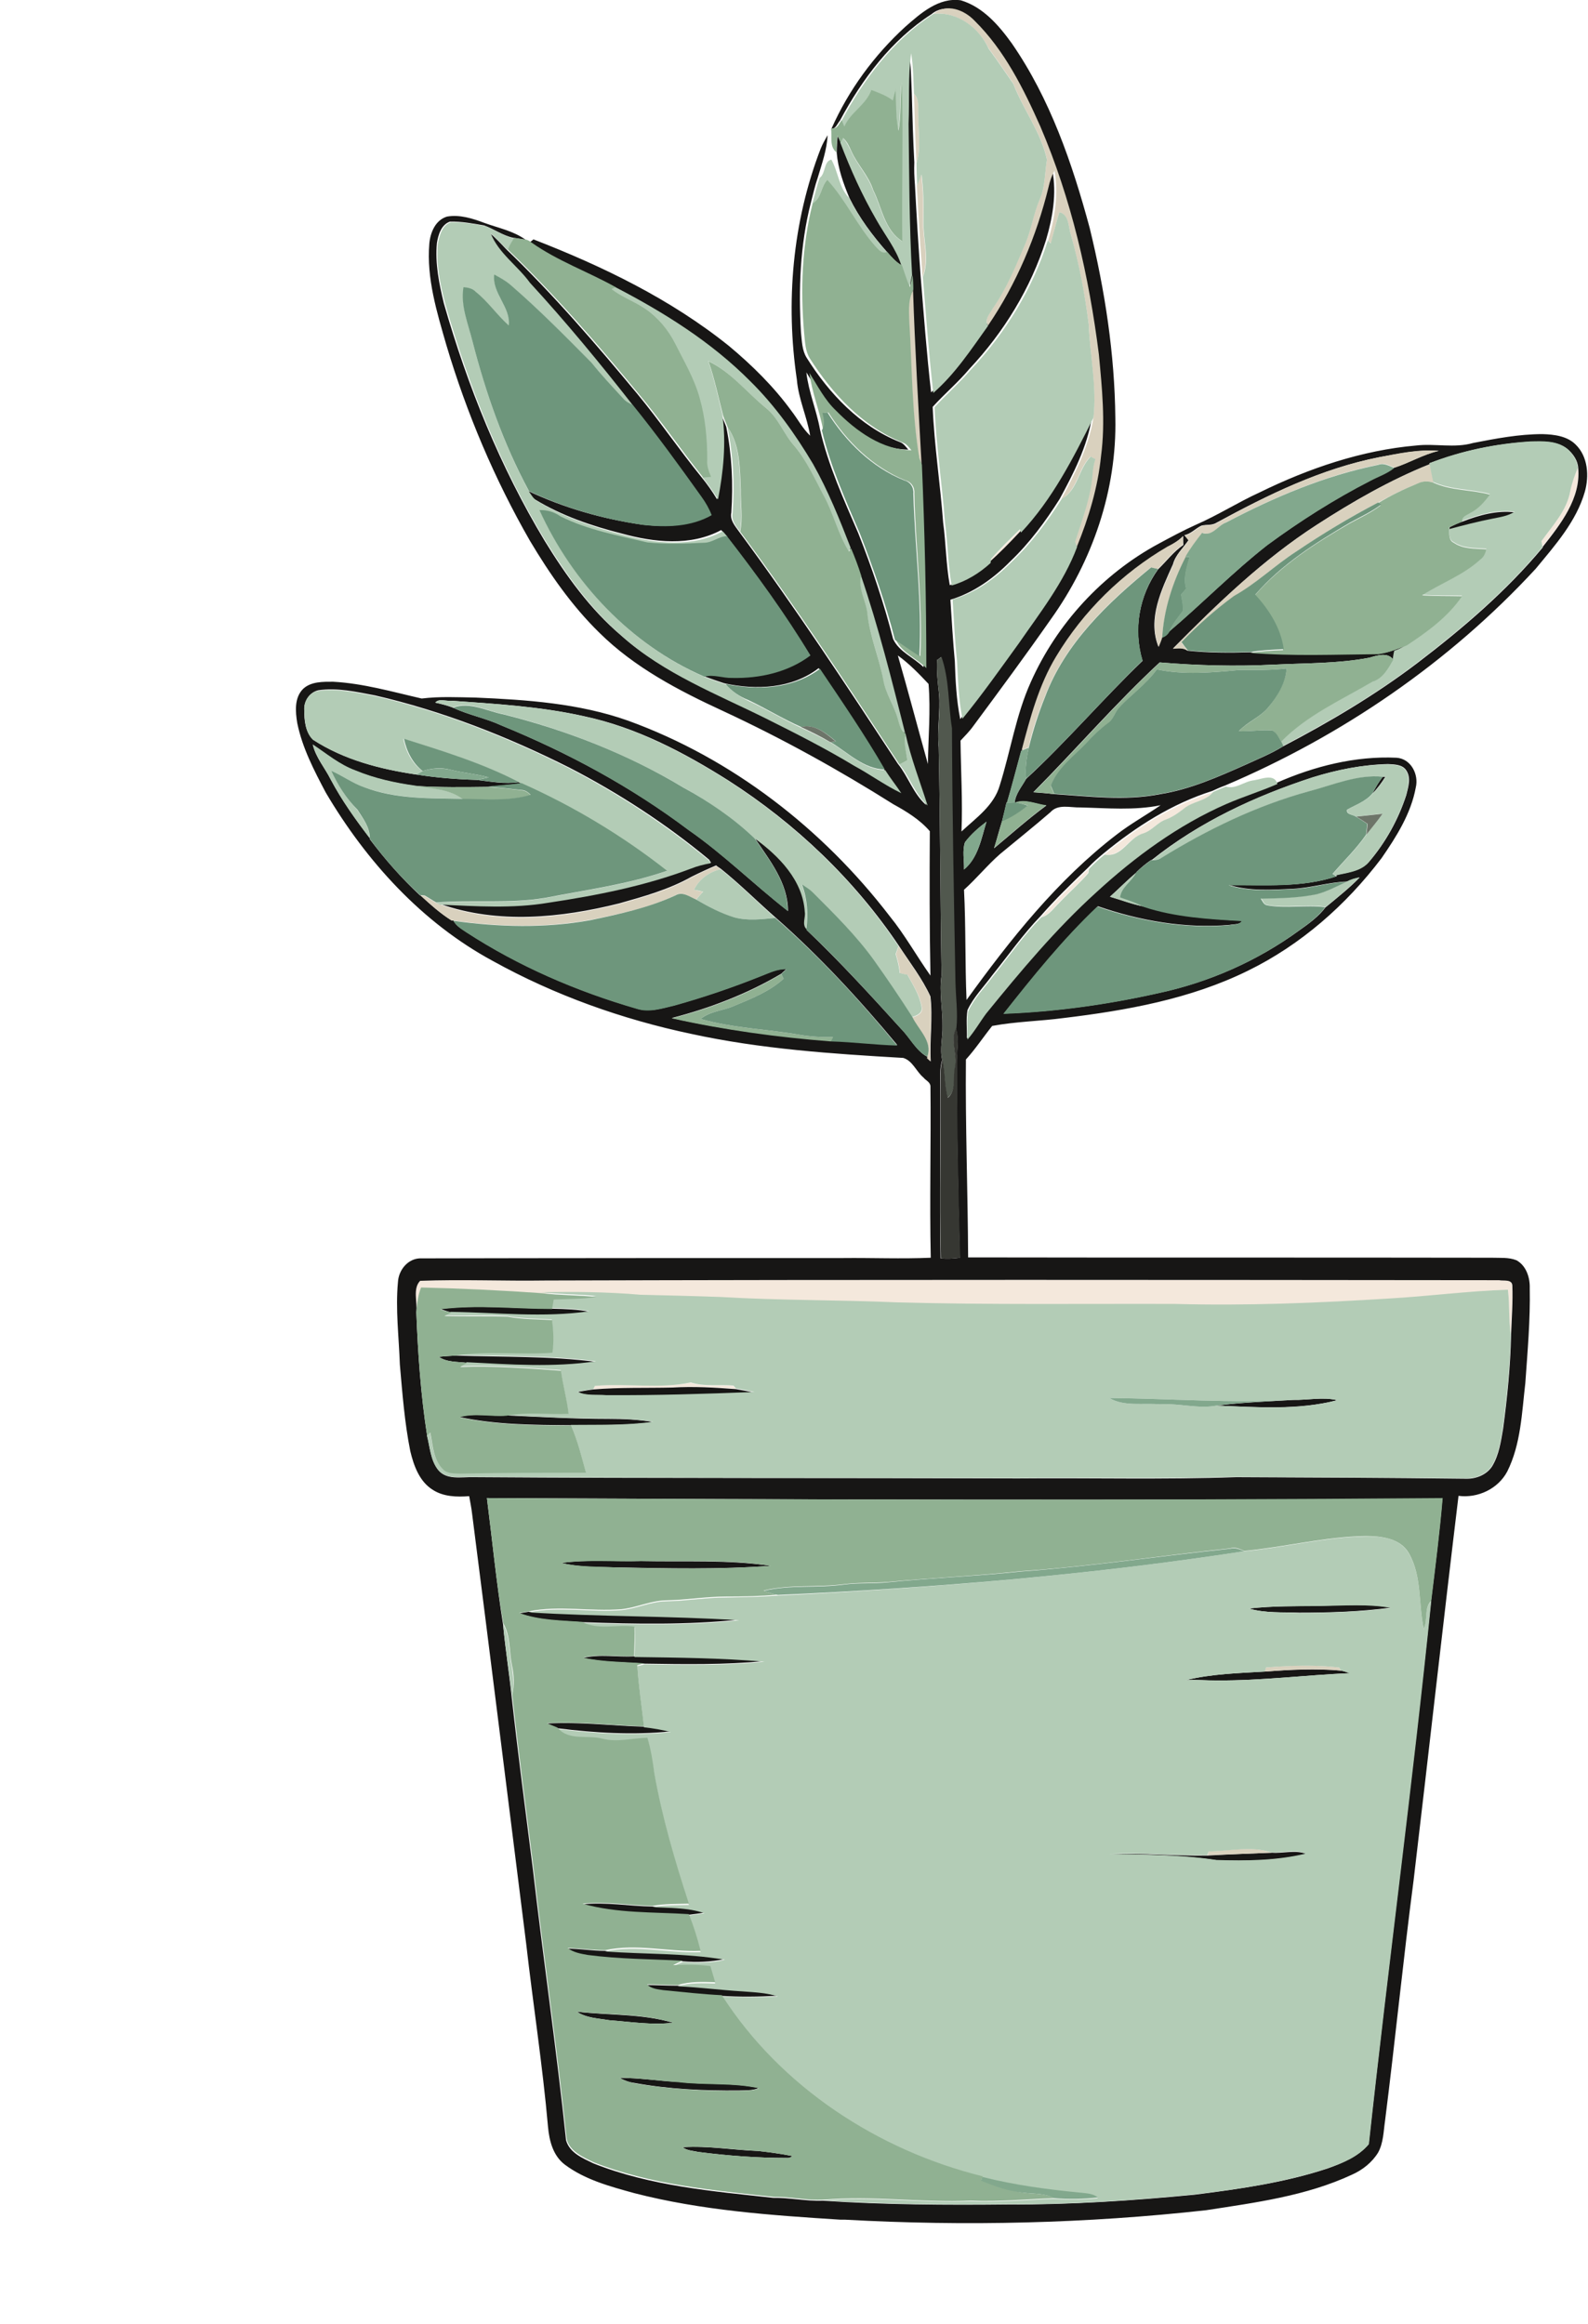 <?xml version="1.0" encoding="utf-8"?>
<!-- Generator: Adobe Illustrator 19.2.0, SVG Export Plug-In . SVG Version: 6.00 Build 0)  -->
<svg version="1.1" id="Layer_1" xmlns="http://www.w3.org/2000/svg" xmlns:xlink="http://www.w3.org/1999/xlink" x="0px" y="0px"
	 viewBox="0 0 501.6 733.9" style="enable-background:new 0 0 501.6 733.9;" xml:space="preserve">
<style type="text/css">
	.st0{fill:#F4E8DC;}
	.st1{fill:#171615;}
	.st2{fill:#D9D1BE;}
	.st3{fill:#B3CCB6;}
	.st4{fill:#90B192;}
	.st5{fill:#6E967C;}
	.st6{fill:#82A88D;}
	.st7{fill:#51584E;}
	.st8{fill:#6D7569;}
	.st9{fill:#363732;}
</style>
<path class="st0" d="M496,155.1c0.5-2.6,1.4-5,2.4-7.4c1,9.7-5.5,17.8-11.2,24.9c-0.1-0.4-0.2-1.3-0.3-1.7
	C490.4,166,494.9,161.3,496,155.1z"/>
<path class="st0" d="M313.2,176.5c2.8-3.3,6.1-6.3,9.1-9.4l0.3,1.1c-3.1,3.3-6.3,6.6-9.7,9.6C313,177.4,313.1,176.8,313.2,176.5z"/>
<path class="st0" d="M348.8,269.9c10.2-8.5,21.6-15.7,34.3-19.7c-2.3,3-6.5,2.9-9.3,5.3c-1.7,1.3-3.5,2.6-5.6,3.4
	c-2.8,0.9-4.5,3.5-7.2,4.4C356.3,264.5,354.3,270.8,348.8,269.9z"/>
<path class="st0" d="M328.8,289.7c4.7-5.4,9.9-10.4,15-15.3c0,0.3-0.1,1-0.2,1.3c-2.8,3.4-6.2,6.2-9.2,9.4
	C332.7,286.8,331.3,289,328.8,289.7z"/>
<path class="st0" d="M132.7,404.5c13.2-0.5,26.4,0.1,39.6-0.1c100.4-0.3,200.8-0.2,301.1-0.1c1.3,0.3,4.1-0.5,4.2,1.7
	c0.3,5.1-0.2,10.3-0.4,15.5c-0.8-4.7-0.3-9.4-0.9-14.1c-12.7,0.5-25.3,2.1-37.9,2.8c-22.3,1.4-44.6,2.2-67,2
	c-29.4-0.1-58.7,0.4-88-0.5c-18.6-0.8-37.1-0.6-55.7-1.7c-8.4-0.3-16.9-0.5-25.3-0.7c-10.4-0.9-20.9-1-31.3-0.8
	c-12.7-0.9-25.4-1.5-38.1-1.8c-1,2.5-1.3,5.1-1.5,7.8C132,411.2,130.3,407,132.7,404.5z"/>
<path class="st0" d="M187.9,437.7c10.1-0.9,20.3,0.9,30.3-1c4.4,1.4,9,0.6,13.5,1l0.8,0.9c-6.7-0.5-13.4-0.9-20.1-0.5
	c-8.3,0.3-16.7,0-25,0.6L187.9,437.7z"/>
<g>
	<g>
		<path class="st1" d="M285.9,8.5c4.9-4.3,10.6-9.4,17.6-8.4c7,2.1,12,7.9,16.1,13.6c12.1,17.5,19.1,37.9,24.6,58.3
			c4.8,19.7,7.9,39.8,8.1,60c0.5,22.7-7.2,45.2-20.4,63.6c-7.9,11.3-16.1,22.4-24.4,33.6c-1.2,1.7-2.7,3.2-4.1,4.7
			c0.1,9.6,0.7,19.2,0.3,28.7c4.6-4.3,10.3-8.2,12.1-14.6c3.4-10.8,5.1-22.2,9.8-32.6c8.2-18.4,22.6-34.1,40.4-43.7
			c3.9-2.1,7.8-4.2,11.8-6c6.9-3,13.3-7.1,20.1-10.2c15.5-7.6,32.2-13.3,49.4-14.8c6-0.7,12.1,0.9,18-0.8c7.2-1.4,14.5-2.8,21.9-2.8
			c3.7,0.1,7.8,0.6,10.5,3.3c3.9,3.8,4.3,9.9,2.9,14.9c-2.7,9.4-9.4,16.9-15.5,24.3c-27.3,29.6-61.2,52.8-98.2,68.5
			c-1.4,0.5-2.7,1.1-4,1.7c-12.7,4-24.1,11.3-34.3,19.7c-1.7,1.4-3.4,2.9-4.9,4.5c-5.2,5-10.3,9.9-15,15.3
			c-5.6,5.8-10.2,12.4-15.2,18.6c-2.7,3.7-6,7-7.9,11.1c-0.5,3-0.1,6-0.2,8.9c2.3-2.5,3.9-5.5,5.9-8.2c10.9-13.3,22-26.6,34.8-38.3
			c12.2-11.3,25.8-21.3,41.1-27.9c5.3-2.3,10.8-4,16.1-6.3c11.8-5.2,24.8-8.5,37.8-7.9c4.6,0.3,7.1,5.3,6.1,9.4
			c-1.5,8.2-6.1,15.5-10.8,22.3c-11.2,14.8-25.5,27.4-42.3,35.6c-18.1,8.9-38.2,12.5-58.1,14.9c-7.5,1-15.1,1.1-22.6,2.5
			c-2.8,3.5-5.3,7.3-8.3,10.6c-0.2,20.8,0.6,41.6,0.7,62.5c55.1,0.1,110.3,0,165.4,0.1c2.6,0.1,5.3-0.2,7.8,0.8
			c3.1,1.7,4.3,5.5,4.2,8.8c0.2,10-0.7,20-1.4,30c-1.1,9.4-1.4,19.3-5.7,27.9c-2.9,5.5-9.3,8.5-15.4,7.7
			c-4.9,40.5-9.4,81-14.2,121.5c-3.3,25.2-5.8,50.5-9,75.8c-0.5,3.4-0.5,7-2.2,10.1c-1.9,3.1-4.9,5.5-8.3,7
			c-14.4,6.7-30.4,8.8-46,11.2c-37.8,4.2-76,5.1-114,3c-0.4,0-1.1,0-1.5,0c-21.9-1.4-43.9-2.9-65.2-8.4c-7.6-2.1-15.5-4.2-21.9-9
			c-3.7-2.8-4.9-7.5-5.3-11.9c-1.7-19.4-4.7-38.6-6.9-57.9c-5.7-45.3-11.3-90.6-17.1-135.9c-0.2-1.8-0.6-3.6-0.9-5.4
			c-3.9,0.3-8.1,0.2-11.5-2c-4.2-2.6-6-7.6-7.1-12.2c-1.8-9-2.5-18.2-3.3-27.4c-0.3-8.7-1.4-17.4-0.6-26c0.2-3.9,3.3-7.7,7.5-7.5
			c44.3-0.1,88.7-0.1,133.1-0.1c9.2-0.1,18.5,0.3,27.7-0.1c-0.4-18.1,0.1-36.1-0.1-54.2c-0.1-1.3-1.5-1.8-2.2-2.7
			c-2.3-1.9-3.4-5.3-6.4-6.2c-22.5-1.3-45-2.8-67-7.6c-21.8-4.6-43.1-12.2-62.6-23c-22.4-12.1-40-31.5-52.8-53.2
			c-3.7-7-7.4-14.1-9-21.9c-0.6-3.6-1-8.1,1.9-10.9c2.5-2.3,6.3-2.2,9.4-2.2c9.5,0.5,18.8,3.2,28,5.3c5.7-0.7,11.3-0.4,17-0.3
			c16.2,0.7,32.7,1.8,48.2,7.3c32.8,11.9,61.4,34.1,82.6,61.7c4.8,5.9,8.5,12.6,12.9,18.8c-0.3-15.2-0.3-30.4-0.2-45.6
			c-3.1-3.6-7.3-6.2-11.5-8.5c-17.3-10.9-35.2-20.8-53.7-29.4c-14.1-6.5-28.1-13.8-39.2-24.8c-8.7-8.5-15.7-18.6-21.9-29
			c-11.2-19.5-20-40.3-26.4-61.8c-3-10.4-6.3-21.1-5.4-32c0.3-3.5,1.9-7.5,5.6-8.6c4-0.7,8.1,0.6,11.8,2c4.4,1.6,9.1,2.5,13,5.3
			c-1.3-0.2-2.6-0.4-3.9-0.6c-3.3-0.7-6.1-2.8-9.2-3.9c-3.5-0.6-7.1-1.3-10.8-1.2c-2.8,1-3.7,4.3-4.1,6.8c-0.6,6.4,0.7,12.8,2.2,19
			c7.5,26.2,17.8,51.7,31.9,75.1c6.7,10.9,14.3,21.5,24.1,29.8c13.1,11.7,29.7,18.1,45.2,25.8c9.5,4.8,19,9.5,28,15
			c5,2.7,9.7,6.1,14.8,8.6c-1.7-2.5-3.6-4.8-5.1-7.3c-6.3-10.9-13.5-21.3-20.5-31.8c-8.4,6.5-19.7,7-29.8,4.8
			c-2.2-0.7-4.4-1.5-6.6-2.3c2.9-0.8,5.9,0.4,8.8,0.4c8.6,0.2,17.7-1.8,24.7-7.1c-8-13.1-17-25.6-26.4-37.7c-0.5-0.6-1-1.1-1.5-1.7
			c-9.7,5.2-21.2,3.9-31.4,1.1c-9.5-2.4-18.9-5.6-27.3-10.7c-1.1-0.6-1.7-1.8-2.4-2.8c11.4,5.4,23.7,8.9,36.2,10.7
			c7.3,0.8,14.9,0.6,21.5-3.1c-0.7-2.1-1.8-4-3.2-5.8c-7-9.8-14.1-19.6-21.7-29c-10.4-13.3-21.2-26.4-32.6-38.8
			c-3.9-5.4-9.9-9.2-12.4-15.6c1.9,1.6,3.6,3.4,5.3,5.2c14.9,14.3,28.4,30,41.6,45.9c7,8.5,13.2,17.6,20.1,26.1
			c1.8,2.2,3.5,4.6,5,7.1c1.7-8.8,2.6-17.8,1.4-26.7c0.5,1.3,1,2.6,1.5,3.8c1.8,8.9,2.2,18.1,1.6,27.1c-0.5,2.3,1.1,4.1,2.3,5.8
			c17.7,23.9,34,48.7,50.3,73.5c3.3,4.1,4.9,9.5,8.9,13c-2.4-7.6-5.3-15-7-22.8l0,0c-4.1-16.8-8.3-33.6-14-49.9
			c-0.9-2.9-2-5.8-3.2-8.6c-3.5-9-7.2-18-11.9-26.5c-5.6-9.4-12-18.4-19.8-26.1c-12.3-12.4-27.2-21.7-42.6-29.7
			c-8.7-4.9-18.4-8.2-26.6-14.1l1.1-0.9c21.9,8.5,43.4,18.9,61.8,33.7c7.3,6.1,14.1,12.8,19.7,20.5c2,2.6,3.5,5.5,5.9,7.8
			c-1-6-3.7-11.6-4.2-17.7c-3.6-24.4-1.4-49.8,7.5-72.9c0.6-1.5,1.4-2.9,2.2-4.3c-0.2,4.6-1.8,9-3.1,13.4c-0.9,2.6-1.5,5.3-2.2,8
			c-3.4,13.3-3.9,27.2-3.1,40.9c0.3,2.7,0.3,5.6,1.8,8c7.1,11.3,16.8,21.6,29.4,26.6c1.2,0.4,1.9,1.5,2.7,2.4
			c-9.4-0.1-17.5-6-23.8-12.5c-3.6-3.4-5.8-7.8-8.4-11.9c0.7,6.2,3.2,11.9,4.3,18c2.6,11.4,7.5,22.1,12.1,32.8
			c4.3,10.9,8.1,22.1,11,33.4c1.9,4.1,6.5,5.8,9.6,8.9c0.1-21.4-0.5-42.9-1.4-64.3c-1-18.4-2-36.8-2.7-55.1c0-1.6-0.1-3.1-0.2-4.6
			c-0.9-15.9-0.9-31.9-1.1-47.8c0.3-7.4-0.3-14.9,0.8-22.3c0.7,4.2,0.7,8.5,0.9,12.8c0.2,7.3,0.4,14.6,0.8,21.9
			c-0.1,2.4,0,4.7,0.2,7.1c0.5,9.6,1.1,19.3,1.8,28.9c1,12.2,1.9,24.4,3.3,36.6c6.9-6,12-13.8,17.3-21.2c9-13.2,15.3-28.2,19.1-43.7
			c0.4-1.8,1-3.6,1.9-5.2c1.4,7.4,0.1,14.9-2,22c-4.8,15.2-13.3,29.1-24.2,40.7c-3.6,4.3-7.9,7.9-11.6,12
			c0.5,12.2,2.4,24.3,3.3,36.5c0.9,6.6,0.9,13.2,2.1,19.8c4.6-1.3,8.8-3.9,12.3-7.1c3.4-3,6.6-6.3,9.7-9.6
			c9.9-10.5,16.5-23.5,22.9-36.3c-1.5,9.3-5.8,17.7-10.2,25.8c-4.5,7.1-9.5,13.9-15.6,19.7c-5.3,5.4-11.6,9.9-18.9,12.1
			c0.4,6.5,0.8,13,1.4,19.5c0.2,6.1,0.5,12.2,1.7,18.2c6.3-7.7,12-15.8,17.8-23.8c6.7-9.8,14.2-19.2,18.4-30.4
			c3.8-9.2,6.7-18.9,7.7-28.9c1.4-10.6,0.3-21.4-0.7-32c-3.1-24.7-8.6-49.2-18.5-72c-5.3-11.9-11.3-24-20.7-33.3
			c-3.4-3.5-8.9-5.7-13.1-2.2c-12.6,8.1-21.9,20.5-28.9,33.6c-0.8,0.9-1.3,2.6-2.7,2.6C268.1,28.3,276.2,17.4,285.9,8.5z
			 M451.5,146.3l0.1,0.3c-12.5,5-24.3,11.8-35.6,19.1c-16.9,10.9-31.4,24.9-45.5,39.1c1.6-0.1,3.3-0.4,4.7,0.7
			c6.6,0.7,13.3,0.7,19.9,0.5c13.5,1.1,27,0.4,40.5,0.4c3.2-0.3,6.1-1.6,9-2.8c-1.3,0.7-2.6,1.5-4,1.9c-0.1,0.7-0.4,2.1-0.5,2.8
			c-1.8-2.4-5.1-1.3-7.5-0.6c-9.9,1.9-20.1,1.7-30.2,2.2c-12,0.6-24.1,0.3-36.1-0.7c-14,13-26.5,27.5-39.9,41
			c2.2,0.2,4.4,0.3,6.5,0.6c11.2,0.7,22.5,2.2,33.6,0c9.5-1.5,18.4-5.5,27.2-9.4c3.9-1.8,7.9-3.4,11.6-5.7
			c14.7-7.7,29.1-16.2,42.4-26.3c14.3-10.9,28.1-22.7,39.6-36.5v-0.2c5.6-7.1,12.1-15.3,11.2-24.9c-0.1-2.3-1.6-4.5-3.4-6
			c-3.3-2.6-7.7-2.4-11.6-2.3C472.5,140.1,461.7,142.4,451.5,146.3z M435.6,144.4c-18.2,3.6-35,11.8-51.2,20.6c-1.5,1-3.3,0.6-4.9,1
			c-1.9,0.9-3.3,2.6-5.4,3c0.4,0.5,0.9,1,1.3,1.6c-1.7,2.5-4.1,4.6-4.9,7.6c-3.6,8-8.1,17.2-4.6,26c0.4-0.9,0.8-1.9,1.1-2.9
			c1-0.4,1.8-1,2.3-1.9c10.5-8.9,20.2-18.8,31-27.3c10.4-7.6,21.3-14.6,32.7-20.4c2.4-1.4,5.1-2.3,7.4-4c4.7-1.5,9.1-4.2,14-5.3
			C448.1,141.9,441.8,143.3,435.6,144.4z M373.7,169.3c-1.3,1.4-3.1,2.4-4.7,3.4c-14.4,8.3-26.6,20.4-35.2,34.7
			c-5.5,9.1-8.2,19.4-10.9,29.6l-0.3,0.1c-1.5,5.5-2.9,10.9-4.5,16.4h-0.2c-0.4,2-0.9,3.9-1.4,5.9c-0.9,2.8-1.6,5.6-2.5,8.5
			c5.5-4.6,10.8-9.3,16.5-13.5c-3.2-0.4-6.6-2.1-9.8-0.9h-0.2c0.3-2.9,2.3-5.1,3.6-7.5c12.8-11.8,24.2-25.2,36.8-37.3
			c-3-9.8-1.1-20.6,4.9-28.9c2.7-2.6,4.9-5.6,8-7.7C373.7,171.3,373.7,170,373.7,169.3z M283.6,207c3.3,11.4,6.3,22.9,9.5,34.3
			c0.1-8.4,0.9-16.9,0.2-25.3C290.3,212.8,287.2,209.6,283.6,207z M296,208.4c-0.2,3.6,0.2,7.1,0.6,10.7c0.5,5.6-0.7,11.3-0.1,16.9
			c0.5,24,0.5,48.1,0.9,72.1c-0.8,5.3,0.4,10.6,0.3,16c0.1,3.5-0.9,7.1-0.1,10.6c-0.4,1.4-0.6,2.9-0.6,4.4
			c0.2,19.4-0.3,38.9,0.1,58.3c2,0.2,4.1,0.1,6.1-0.2c-0.6-20.4-1-40.8-1-61.1c-0.1-3.8,0.9-7.7-0.3-11.4c0.6-4.8-0.2-9.7-0.3-14.6
			c-0.5-26.7-1-53.4-1.1-80.1c-1.2-7.5-0.7-15.3-3.3-22.5C297.1,207.7,296.4,208.2,296,208.4z M96.1,224.2c0,3.2,0.3,7,2.8,9.4
			c9.8,6.4,21.2,9.3,32.6,11c6.3,1,12.6,1.5,19,1.7c4.4,0.5,8.9,1.4,13.4,0.7l0.8,0.4c-3.5,0.5-7.1,0.7-10.6,1.1
			c-7.7,0.1-15.3,0.2-23-0.3c-6.4-0.9-12.8-2.3-18.8-4.8c-5-1.8-9.2-5.3-13.5-8.2c1,4.1,3.8,7.3,5.7,11c3.5,6.6,7.8,12.6,12.3,18.5
			v0.3c4.8,6.4,10.1,12.4,15.9,17.8h0.2c3.1,2.9,6.2,5.7,9.8,7.9h0.5c0.9,1.7,2.5,2.6,4,3.6c16.6,10.8,34.9,18.7,53.9,24.2
			c4,1.3,8.1-0.1,11.9-1c9.3-2.6,18.5-5.7,27.4-9.3c2.6-1,5.1-2.3,8-2.2c-0.5,0.5-1.1,1-1.6,1.5c-10.8,6.4-22.6,10.9-34.6,14
			c16.6,3.7,33.4,5.9,50.3,7.2c7,0.2,13.9,1.1,20.9,1.3c-11.9-14.3-24.5-28-38.5-40.3c-5.8-5.1-11.3-10.6-17.3-15.4
			c-0.3-0.2-1.1-0.7-1.4-1c-2.6,1.1-5.2,2.3-7.8,3.6c-7.1,4-15,6.2-22.8,8.4c-18.4,4.6-38.3,6.6-56.5,0.2
			c11.4,0.5,22.9,1.3,34.2-0.6c15.3-2.3,30.6-5.4,45.1-10.8c2-0.8,4.1-1.3,6.2-1.7c-0.2-0.2-0.5-0.7-0.6-0.9
			c-13.6-11.3-28.5-21-44.2-29.1c-19.5-9.8-40.1-17.9-61.4-22.8c-5.9-1.1-11.9-2.5-17.9-1.6C97.7,218.7,96,221.4,96.1,224.2z
			 M137.5,221.9c1.9,0.4,3.8,0.9,5.6,1.6c4.9,2.3,10.3,3.3,15.3,5.6c21,8.6,41.1,19.4,59.1,33c11.1,7.7,20.7,17.3,31.4,25.6
			c0-8.9-5.8-16-10.4-22.9c7.7,5.5,15.3,13.3,15.9,23.3c0.3,1.7-0.9,3.8,0.4,5.3v0.3c10.5,10,20.2,20.6,29.9,31.3
			c2.8,2.8,4.7,6.9,8.3,8.8l-0.1,0.4c0.3,0.3,0.8,0.7,1.1,1c-0.4-6.8,0.7-13.7-0.1-20.5c-2.6-5.7-6.5-10.7-9.9-15.9
			c-14.1-21-32.7-38.7-53.9-52.3c-14.1-8.9-29.1-16.8-45.6-20.3c-13.8-3.1-27.9-3.9-41.9-4.9C140.8,221.5,138.6,220.5,137.5,221.9z
			 M414.6,245.5c-18.1,5.9-35.8,14.1-50.8,26.1h-0.2c-1.6,1.1-3.2,2.4-4.6,3.8l-0.1,0.2c-2.9,2.4-5.5,5.1-8.3,7.6
			c3.6,1,7.1,2.4,10.8,3.1c9.9,3.2,20.6,3.9,31,4.5c-0.8,1.3-2.6,1-4,1.3c-14.1,1.2-28.3-1.3-41.6-5.9
			c-10.9,10.4-20.4,22.2-29.7,33.9c16.4-0.6,32.8-2.9,48.9-6.5c15.9-3.4,31.1-10.1,44.3-19.7c3.1-2.2,6.2-4.4,8.5-7.5h0.1
			c3.6-3,7.3-5.9,10.6-9.3c-1.4,0.3-2.8,0.7-4,1.3c-5.8,0.2-11.3,2-17.1,2.3c-6.7,0.3-13.6,0.8-20.1-1.2c11.3-0.1,23.1,0.9,34-2.8
			l-0.4-0.3c3.6-0.9,8-1.2,10.6-4.3c5.2-6.1,9.2-13.3,11.7-21c0.6-2.5,1.6-5.4,0-7.8c-1.2-1.9-3.8-1.9-5.8-2
			C430.3,241.5,422.3,243.1,414.6,245.5z M341.3,255c-3.2,0.1-7.1-1.2-9.5,1.5c-5.2,4.5-10.6,8.8-15.9,13.2
			c-4,3.5-7.4,7.7-11.4,11.3c0.6,11.6,0.3,23.2,0.8,34.8c13.8-19.1,28.7-37.9,47.5-52.3c4.4-3.4,9.3-6.1,13.8-9.2
			C358.3,256,349.7,255.2,341.3,255z M304.8,266c-0.9,2.7-0.2,5.7-0.3,8.6c4.5-3.7,5.5-9.9,7.1-15.1
			C309.1,261.4,306.7,263.5,304.8,266z M132.7,404.5c-2.4,2.5-0.8,6.7-1.2,9.9c0.5,13,1.4,26,3.4,38.9c0.9,3.7,1.1,7.8,3.5,10.9
			c2.6,3.3,7.4,2.2,11.1,2.3c57.3,0.4,114.7,0.2,172,0.4c23-0.2,46,0.4,69-0.4c24.3,0.1,48.6,0.2,72.9,0.5c3,0,6.2-1.3,7.9-3.9
			c2.2-3.6,2.8-7.9,3.5-12c1.3-9.8,2.3-19.7,2.5-29.6c0.2-5.2,0.6-10.3,0.4-15.5c-0.1-2.1-2.8-1.4-4.2-1.7
			c-100.4-0.1-200.8-0.2-301.1,0.1C159.1,404.6,145.9,404,132.7,404.5z M153.8,473.1c1.7,13.3,3,26.7,5.1,39.9
			c0.7,7.6,1.9,15.1,2.7,22.7c2,18.1,4.4,36.3,6.7,54.4c3.3,28.6,7.5,57.1,10.5,85.8c1.1,4,5.3,5.7,8.6,7.3
			c18.1,7.2,37.7,8.8,56.8,10.9c5.2-0.1,10.4,1.1,15.7,0.9c19.4,1.3,38.9,1.4,58.4,1.2c19.7,0.1,39.4-1.2,59.1-3.1
			c14.2-1.8,28.4-3.8,42-8.3c4.7-1.7,9.6-3.7,12.9-7.6C438.5,620,446.1,563,452,505.7c1.3-10.7,2.7-21.6,3.6-32.4
			C355,473.9,254.4,473.6,153.8,473.1z"/>
	</g>
	<path class="st1" d="M264.6,42.9c0.4,0.7,0.7,1.4,1,2.2c3.1,8.4,6.8,16.6,11.4,24.4c2.6,4.8,6.2,9.1,7.9,14.4
		c-1.9-1.1-3.3-2.7-4.7-4.3c-4.6-5.2-8.8-10.8-11.9-17.1c-1.9-4.5-3.6-9.3-4-14.2C264.3,46.5,264.4,44.7,264.6,42.9z"/>
	<path class="st1" d="M462,164.7c5.2-2,10.8-3.6,16.5-2.9c-2.1,1.4-4.6,1.7-7,2.2c-4.6,0.9-9.2,2.1-13.7,3.3c0-0.2,0.1-0.6,0.1-0.8
		C459.2,165.8,460.6,165.2,462,164.7z"/>
	<path class="st1" d="M436.8,245.3h0.8c-1.2,1.9-2.5,3.7-4.1,5.3C434.5,248.7,435.5,246.9,436.8,245.3z"/>
	<path class="st1" d="M139.1,413.4c11.7-1.5,23.6-0.1,35.4-0.1c4,0.1,8,0.2,11.9,1c-14.5,2.1-29.2,0.4-43.8,0.2
		C141.4,414.2,140.3,413.8,139.1,413.4z"/>
	<path class="st1" d="M138.6,428.5c1.8-0.2,3.6-0.3,5.4-0.4c14.8,0.5,29.7,0.1,44.4,2c-13.5,2.1-27.3,1-40.9,0.3
		C144.6,430,141.2,430.3,138.6,428.5z"/>
	<path class="st1" d="M182.4,439.6c1.7-0.3,3.3-0.6,5-0.8c8.3-0.7,16.7-0.4,25-0.6c6.7-0.4,13.4,0,20.1,0.5c1.9,0.3,3.8,0.7,5.8,1.1
		c-15.6,0.7-31.3,1.1-46.9,1C188.4,440.4,185.2,441,182.4,439.6z"/>
	<path class="st1" d="M408.5,442.1c4.6,0.1,9.4-1,13.9,0.1c-12.4,3.2-25.4,2.2-38.1,1.7C392.3,442.9,400.4,442.6,408.5,442.1z"/>
	<path class="st1" d="M145.1,447.5c4.8-1.4,10-0.1,14.9-0.5c10.8,0.5,21.6,1.1,32.4,1.1c4.7,0,9.3,0.2,14,1c-8.6,1.2-17.3,0.9-26,1
		C168.6,450,156.7,450,145.1,447.5z"/>
	<path class="st1" d="M177.3,493.6c8.3-1.2,16.8-0.4,25.2-0.6c13.6,0.3,27.4-0.5,41,1.5c-16.3,1.2-32.7,0.8-49.1,0.5
		C188.6,494.8,182.9,495,177.3,493.6z"/>
	<path class="st1" d="M394.5,508c7.6-0.9,15.3-0.7,22.9-0.9c7.3-0.1,14.8-0.7,22,0.6c-9.6,1.3-19.3,1.6-29,1.6
		C405.2,509.1,399.7,509.5,394.5,508z"/>
	<path class="st1" d="M164.1,509.5c0.7-0.1,2.2-0.4,2.9-0.5c22.1,1.4,44.3,1.1,66.5,2.5c-16.4,1.7-33,1.4-49.5,0.8
		C177.3,511.8,170.5,511.9,164.1,509.5z"/>
	<path class="st1" d="M184.2,523.6c5.3-1.3,10.8-0.2,16.1-0.5c13.7,0.2,27.4,0.3,41.1,1.5c-12.6,1.2-25.2,1-37.9,0.8
		C197.1,524.9,190.6,525,184.2,523.6z"/>
	<path class="st1" d="M374.6,530.6c8.1-2,16.6-2.2,24.9-2.7c8-0.6,16.1-1,24.2-0.3c0.9,0.2,1.8,0.5,2.7,0.8
		c-14,0.6-27.9,2.4-41.9,2.3C381.1,530.8,377.8,530.4,374.6,530.6z"/>
	<path class="st1" d="M172.7,544.3c10.3-0.6,20.5,0.7,30.7,1c2.9,0.3,5.7,0.8,8.5,1.5c-11.9,1.2-24,0.5-35.8-1
		C174.9,545.2,173.8,544.7,172.7,544.3z"/>
	<path class="st1" d="M401.7,585.1c3.5,0.3,7.5-1,10.9,0.4c-9.2,2.2-18.8,2.3-28.2,2c-11.1-1.7-22.5-1.7-33.7-1.9
		c10.3-0.5,20.5,0.6,30.8,0.4C388.1,585.6,394.9,585.4,401.7,585.1z"/>
	<path class="st1" d="M184,601.4c7.3-0.8,14.7,0.6,22.1,0.7c5.5,0.4,11.1,0.2,16.4,1.9c-1.6,0.3-3.2,0.5-4.9,0.7
		C206.3,604,194.8,604.5,184,601.4z"/>
	<path class="st1" d="M179.2,615.4c3.9,0,7.9,0.7,11.8,0.7c12.6,0.9,25.3,0.5,37.9,2.6c-4.4,0.9-8.8,1.1-13.3,0.7
		c-10-0.5-20.1-0.5-30-1.8C183.3,617.2,181.1,616.7,179.2,615.4z"/>
	<path class="st1" d="M204.2,626.9c3.3,0,6.5,0.2,9.7,0.2c6.8,0.3,13.6,1.2,20.4,1.6c3.8,0.3,7.6,0.5,11.2,1.6
		c-5.9,0.3-11.9,0.4-17.8,0c-6.2-0.3-12.3-1-18.5-1.6C207.5,628.4,205.5,628.4,204.2,626.9z"/>
	<path class="st1" d="M182.2,635.3c10.1,1.2,20.6,0.6,30.4,3.5c-6.8,0.8-13.5-0.3-20.2-0.8C188.9,637.4,185.1,637.3,182.2,635.3z"/>
	<path class="st1" d="M195.7,656.2c6.3,0,12.5,1,18.8,1.3c8.4,1,16.9,0.1,25.2,1.9c-2,0.9-4.2,0.7-6.3,0.8
		c-11.1,0.1-22.2-0.4-33.1-2.4C198.7,657.6,197.1,657,195.7,656.2z"/>
	<path class="st1" d="M215.6,678.1c8-0.5,15.9,0.9,23.9,1.2c3.6,0.4,7.3,0.9,10.8,1.6c-0.5,0.5-1.1,0.7-1.8,0.6
		c-9.4,0-18.7-0.7-28-1.9C218.8,679.2,217,679.2,215.6,678.1z"/>
</g>
<g>
	<path class="st2" d="M294.8,4.4c4.2-3.5,9.8-1.3,13.1,2.2c9.4,9.3,15.4,21.4,20.7,33.3c9.8,22.9,15.4,47.4,18.5,72
		c1,10.6,2.1,21.4,0.7,32c-1,10-3.9,19.6-7.7,28.9c-0.1-0.4-0.5-1.3-0.6-1.7c2.2-6.9,4.9-13.8,5.5-21.1c0.1-1.7,0.5-3.4,0.9-5
		c-0.4-0.2-1.1-0.6-1.5-0.8c-3.9,3.9-4.1,10.7-9.2,13.5c4.4-8.2,8.7-16.6,10.2-25.8c1-9.8-1.1-19.6-1.5-29.4
		c-1.2-9.5-3.1-19-5.6-28.3c-0.9-2.5-0.5-6.3-3.7-7.2c-1,3.3-1.8,6.6-2.6,9.9c-0.2-0.3-0.7-0.7-0.9-1c2.1-7.1,3.3-14.6,2-22
		c-0.9,1.6-1.5,3.4-1.9,5.2c-3.8,15.5-10.1,30.5-19.1,43.7c-1.3-2,0.6-3.8,1.5-5.5c4.5-6.4,7.2-13.7,10.4-20.7
		c1.8-4.5,2.5-9.3,4.4-13.7c1.8-4,1.6-8.4,2.3-12.6c-1.9-8.6-7.5-15.7-10.6-23.9c-2.6-3.7-5.1-7.5-7.8-11.1
		C309.2,8.8,302.3,3.5,294.8,4.4z"/>
	<path class="st2" d="M288.7,29.6c2,2,1.2,5,1.4,7.5c-0.1,4.8,0.9,9.7-0.6,14.4C289.1,44.2,288.9,36.9,288.7,29.6z"/>
	<path class="st2" d="M291,55.1c0.6,5,0.7,10,0.6,15c-0.1,5.8,2,11.7-0.2,17.4c-0.7-9.6-1.3-19.3-1.8-28.9
		C290,57.7,290.7,55.9,291,55.1z"/>
	<path class="st2" d="M287.1,101.1c-0.1-3.2-0.4-6.6,1.3-9.5c0.6,18.4,1.7,36.8,2.7,55.1c-0.2-0.5-0.6-1.4-0.8-1.9
		C287.9,130.3,288,115.6,287.1,101.1z"/>
	<path class="st2" d="M435.6,144.4c6.2-1.2,12.5-2.6,18.9-2c-4.9,1.1-9.3,3.8-14,5.3c-1.6-0.6-3.2-1.7-5-1
		c-16.9,3.4-32.9,10.2-48.1,18.2c-2.6,1-4.3,4.6-7.5,3.4c-2,2.4-3.9,4.8-5.3,7.6c-4.1,7.9-6.9,16.6-7.5,25.5c-0.3,1-0.7,1.9-1.1,2.9
		c-3.5-8.8,1-18,4.6-26c0.8-3,3.1-5.2,4.9-7.6c-0.5-0.5-0.9-1.1-1.3-1.6c2.1-0.4,3.6-2.1,5.4-3c1.6-0.5,3.5,0,4.9-1
		C400.5,156.2,417.4,148,435.6,144.4z"/>
	<path class="st2" d="M416,165.7c11.3-7.3,23.1-14.1,35.6-19.1c0.5,1.9,0.9,3.8,1.2,5.8c-1.6-0.5-3.2-0.5-4.7,0.2
		c-4.4,1.7-8.6,3.8-12.8,6.1c-8.9,4.6-17.5,9.9-25.9,15.5c-6.8,4.4-12.6,10.1-19.6,14.2c-6,4.3-11.5,9.3-16.6,14.6
		c0.5,0.6,1.5,1.9,2,2.6c-1.4-1.1-3.1-0.8-4.7-0.7C384.5,190.6,399.1,176.6,416,165.7z"/>
	<path class="st2" d="M373.7,169.3c0,0.7,0,2,0,2.7c-3.1,2.1-5.3,5.1-8,7.7c-0.5-0.1-1.6-0.4-2.2-0.5c-13.7,11.1-27.2,24-33.5,40.9
		c-2.1,5.1-3.9,10.4-5.1,15.9c-0.6,0.2-1.6,0.7-2.2,0.9c2.7-10.2,5.4-20.5,10.9-29.6c8.6-14.3,20.8-26.3,35.2-34.7
		C370.6,171.7,372.3,170.8,373.7,169.3z"/>
	<path class="st2" d="M218.4,277.1c2.5-1.3,5.1-2.5,7.8-3.6c0.4,0.2,1.1,0.7,1.4,1c-3.7,0.9-6.7,3.1-8.4,6.5
		c0.7,0.2,2.1,0.5,2.8,0.6c-0.7,0.8-1.4,1.7-2.2,2.5c-2-0.9-4.3-2.8-6.6-1.3c-8.5,4-17.7,5.9-26.8,7.7c-14.3,2.6-28.9,2.2-43.3,0.2
		h-0.5c-3.6-2.3-6.7-5.1-9.8-7.9c0.3,0,0.9,0.1,1.2,0.1c1.3,0.7,2.5,1.5,3.7,2.2c0.3,0.2,1,0.5,1.4,0.6c18.2,6.4,38.1,4.4,56.5-0.2
		C203.4,283.3,211.3,281.1,218.4,277.1z"/>
	<path class="st2" d="M283,301.3c0.3-0.9,0.6-1.7,0.9-2.5c3.4,5.2,7.3,10.2,9.9,15.9c0.8,6.8-0.3,13.7,0.1,20.5
		c-0.3-0.3-0.8-0.7-1.1-1l0.1-0.4c1.8-4.8-2.8-8.5-4.7-12.5c1.5-0.5,3.3-1.2,3-3.1c-0.6-3.8-2.7-7-4.5-10.3
		c-0.8-0.2-1.6-0.4-2.4-0.5C284.1,305.2,283.6,303.2,283,301.3z"/>
	<path class="st2" d="M399.9,526.6c7.7-0.7,15.5-0.9,23.1,0l0.6,1c-8.1-0.8-16.1-0.3-24.2,0.3L399.9,526.6z"/>
	<path class="st2" d="M381.8,584.7c6.5-0.2,13.6-1.9,19.9,0.4c-6.8,0.3-13.6,0.5-20.3,0.8L381.8,584.7z"/>
</g>
<g>
	<path class="st3" d="M265.9,38c7-13.1,16.3-25.4,28.9-33.6c7.5-0.9,14.5,4.3,17.5,11c2.7,3.6,5.2,7.4,7.8,11.1
		c3.1,8.1,8.7,15.2,10.6,23.9c-0.7,4.2-0.5,8.6-2.3,12.6c-1.9,4.5-2.6,9.3-4.4,13.7c-3.1,7.1-5.9,14.3-10.4,20.7
		c-0.9,1.7-2.8,3.5-1.5,5.5c-5.3,7.4-10.4,15.2-17.3,21.2c-1.4-12.2-2.3-24.4-3.3-36.6c2.2-5.6,0.1-11.6,0.2-17.4
		c0.1-5,0-10.1-0.6-15c-0.4,0.9-1,2.6-1.4,3.5c-0.1-2.4-0.2-4.7-0.2-7.1c1.5-4.7,0.5-9.6,0.6-14.4c-0.3-2.5,0.6-5.5-1.4-7.5
		c-0.2-4.3-0.2-8.6-0.9-12.8c-1,7.4-0.5,14.9-0.8,22.3c0.2,15.9,0.2,31.9,1.1,47.8c-0.2,0.9-0.6,2.8-0.9,3.8c-1-2.2-1.6-4.6-2.5-6.9
		c-1.7-5.3-5.2-9.6-7.9-14.4c-4.5-7.8-8.2-16-11.4-24.4l0.8-1.4c1.2,1.1,1.8,2.6,2.6,4.1c1.9,4.3,5.4,7.8,6.9,12.3
		c2.8,5.5,3.5,12.6,9.2,16.2c-0.2-16.7,0.2-33.5-0.1-50.2c-0.7,5.1-0.2,10.2-1.1,15.3c-0.9-4.3-0.6-8.7-0.7-13.1
		c-0.3,1.2-0.6,2.4-1,3.6c-2.1-1.5-4.5-2.4-6.8-3.3c-1.6,4.7-6.5,7.1-8.5,11.5C266.5,39.5,266.1,38.5,265.9,38z"/>
	<path class="st3" d="M258.9,56.2c2-1.5,1.2-5.2,3.7-5.8c2.2,3.9,2.4,8.9,5.6,12.1c3.1,6.2,7.3,11.8,11.9,17.1
		c-1.5,0.9-2.6-0.7-3.6-1.6c-5.8-6.5-9.4-14.7-15.3-21.1c-2,2.2-1.8,5.9-4.6,7.4C257.4,61.5,258,58.8,258.9,56.2z"/>
	<path class="st3" d="M334.6,67c3.2,0.8,2.8,4.6,3.7,7.2c2.6,9.3,4.4,18.7,5.6,28.3c0.4,9.8,2.6,19.6,1.5,29.4
		c-6.4,12.8-13,25.8-22.9,36.3l-0.3-1.1c-3.1,3.1-6.3,6.1-9.1,9.4c-0.1,0.3-0.2,0.9-0.2,1.3c-3.5,3.2-7.7,5.8-12.3,7.1
		c-1.2-6.5-1.2-13.2-2.1-19.8c-0.9-12.2-2.8-24.3-3.3-36.5c3.8-4.1,8-7.8,11.6-12c10.9-11.6,19.4-25.5,24.2-40.7
		c0.2,0.3,0.7,0.7,0.9,1C332.8,73.6,333.6,70.3,334.6,67z"/>
	<path class="st3" d="M138.3,77c0.5-2.6,1.3-5.9,4.1-6.8c3.6-0.1,7.2,0.5,10.8,1.2c3.1,1.1,5.9,3.2,9.2,3.9
		c-0.7,1.2-1.4,2.4-2.1,3.6c-1.8-1.8-3.5-3.6-5.3-5.2c2.5,6.3,8.5,10.2,12.4,15.6c11.4,12.4,22.2,25.5,32.6,38.8
		c-1.2-0.5-2.3-1.1-3.1-2.1c-3.4-3.6-6.8-7.3-9.9-11.2c-8.2-8.4-16.6-16.8-25.5-24.5c-1.6-1.4-3.4-2.5-5.3-3.4
		c-0.7,6,5.3,10.3,4.6,16.2c-3.7-3.3-6.5-7.6-10.4-10.6c-1.1-1.1-2.5-1.4-3.9-1.5c-1,6,1.6,11.7,2.9,17.3
		c4.2,16.3,9.8,32.3,17.8,47.1c0.7,1,1.3,2.1,2.4,2.8c8.4,5.1,17.8,8.3,27.3,10.7c10.2,2.8,21.7,4.1,31.4-1.1c0.5,0.6,1,1.1,1.5,1.7
		c-2.6,0.1-4.6,2.1-7.2,2.1c-5.9,0.3-11.9,0.5-17.9-0.1c-9.3-2.2-18.8-3.8-27.4-8.2c-2-1.4-4.3-2.1-6.7-2
		c10.4,22.9,28.9,42.6,52.2,52.6c2.2,0.8,4.4,1.6,6.6,2.3c1.9,2.3,4.4,3.9,7.1,5.2c5.7,2.6,11,5.9,16.7,8.5c3.2,1.5,6.3,3,9.3,4.7
		c5.5,3.2,10.4,8.5,17.1,8.6c1.6,2.5,3.5,4.9,5.1,7.3c-5.2-2.5-9.8-5.9-14.8-8.6c-9.1-5.5-18.6-10.3-28-15
		c-15.5-7.7-32.1-14.1-45.2-25.8c-9.8-8.4-17.4-19-24.1-29.8c-14.2-23.3-24.4-48.9-31.9-75.1C139,89.8,137.7,83.4,138.3,77z"/>
	<path class="st3" d="M193.1,91.3l1.3-0.6c15.4,8,30.3,17.3,42.6,29.7c7.8,7.7,14.2,16.7,19.8,26.1c4.8,8.5,8.4,17.5,11.9,26.5
		l-0.6,1.1c-3.5-5.5-4.9-12-8-17.7c-3-5.3-5.3-11.1-9.3-15.7c-3.3-3.7-5-8.8-9-12c-6.1-4.8-10.9-11.3-18.1-14.7
		c1.9,5.6,3.1,11.3,4.5,17c1.2,8.9,0.3,18-1.4,26.7c-1.5-2.4-3.2-4.8-5-7.1c0.8-0.1,1.6-0.1,2.5-0.2c-0.7-1.7-1.3-3.5-1.2-5.4
		c0.1-6.6-0.6-13.2-2.4-19.5c-1.7-6.1-4.9-11.6-7.8-17.3c-2.1-4.3-5.2-8.1-9.2-10.8C200.5,95.3,196.4,93.9,193.1,91.3z"/>
	<path class="st3" d="M229.8,134.9c3.9,5.7,3.8,13,4.1,19.6c-0.1,4.4,0.7,8.9-0.2,13.3c-1.3-1.7-2.8-3.5-2.3-5.8
		C232.1,153,231.6,143.8,229.8,134.9z"/>
	<path class="st3" d="M451.5,146.3c10.2-4,21-6.2,31.9-6.9c3.9-0.1,8.3-0.3,11.6,2.3c1.7,1.5,3.2,3.7,3.4,6c-1,2.4-1.9,4.9-2.4,7.4
		c-1.1,6.2-5.6,10.9-9.1,15.8c0.1,0.4,0.2,1.3,0.3,1.7v0.2c-11.5,13.8-25.3,25.6-39.6,36.5c-13.2,10.1-27.6,18.5-42.4,26.3
		c-0.2-0.4-0.5-1.1-0.7-1.4c8.1-8.3,18.9-13.1,28.8-18.9c3.3-1,4.9-4.2,6.6-7c0.1-0.7,0.3-2.1,0.5-2.8c1.4-0.4,2.7-1.2,4-1.9
		c6.5-4.3,13-9,17.4-15.5c-4.2-0.1-8.4,0.1-12.6-0.3c6.1-3.9,13.1-6.4,18.5-11.4c1-0.7,1.5-1.9,1.8-3.1c-3.5-0.3-7.3,0-10.3-2.1
		c-1.6-0.7-1.4-2.7-1.5-4.1c4.5-1.2,9.1-2.4,13.7-3.3c2.4-0.5,4.9-0.8,7-2.2c-5.6-0.7-11.2,0.9-16.5,2.9c-0.4-1.6,1.4-2,2.5-2.7
		c2.6-1.3,4.5-3.5,6.2-5.8c-5.9-1.6-12.2-1.2-17.9-3.8C452.3,150.3,451.9,148.3,451.5,146.3L451.5,146.3z"/>
	<path class="st3" d="M344.5,144.2c0.4,0.2,1.1,0.6,1.5,0.8c-0.5,1.6-0.8,3.3-0.9,5c-0.6,7.3-3.3,14.2-5.5,21.1
		c0.1,0.4,0.5,1.3,0.6,1.7c-4.2,11.2-11.7,20.7-18.4,30.4c-5.8,8-11.5,16.1-17.8,23.8c-1.2-6-1.4-12.1-1.7-18.2
		c-0.7-6.5-1-13-1.4-19.5c7.3-2.1,13.6-6.7,18.9-12.1c6.1-5.8,11.1-12.6,15.6-19.7C340.4,154.9,340.6,148.1,344.5,144.2z"/>
	<path class="st3" d="M273.9,193.9c-0.3-4.2-3.1-8.1-2-12.3c5.6,16.4,9.8,33.2,14,49.9c-1.6-1-1.9-2.9-2.4-4.5
		c-1-4.3-3.9-7.9-4.6-12.4C277.7,207.6,274.8,201,273.9,193.9z"/>
	<path class="st3" d="M96.1,224.2c-0.2-2.7,1.6-5.5,4.3-6c6-0.9,12,0.5,17.9,1.6c21.4,4.9,41.9,13,61.4,22.8
		c15.7,8.1,30.6,17.9,44.2,29.1c0.2,0.2,0.5,0.7,0.6,0.9c-2.1,0.4-4.2,0.9-6.2,1.7c-14.5,5.5-29.8,8.5-45.1,10.8
		c-11.3,1.9-22.8,1.1-34.2,0.6c-0.3-0.1-1-0.5-1.4-0.6c11.5-0.9,23.2,0.5,34.7-1.5c12.8-2.5,25.8-4.2,38.2-8.5
		c-14.1-11.1-29.6-20.4-46-27.7l-0.8-0.4c-11.5-6-24-9.8-36.3-13.7c0.8,4,2.7,7.7,6,10.2c-0.5,0.3-1.5,0.8-2,1.1
		c-11.4-1.7-22.9-4.7-32.6-11C96.4,231.2,96.2,227.4,96.1,224.2z"/>
	<path class="st3" d="M137.5,221.9c1.1-1.4,3.4-0.4,4.9-0.6c14,1,28.2,1.8,41.9,4.9c16.4,3.5,31.5,11.4,45.6,20.3
		c21.2,13.6,39.9,31.3,53.9,52.3c-0.3,0.8-0.6,1.7-0.9,2.5c0.6,1.9,1.1,4,1.3,6c0.8,0.2,1.6,0.4,2.4,0.5c1.8,3.3,3.9,6.5,4.5,10.3
		c0.3,1.9-1.5,2.6-3,3.1c-3.9-6.1-7.9-12-12.1-17.9c-5.7-7.9-12.6-14.7-19.4-21.5c-1-1-2.2-1.7-3.4-2.5c1.7,4.5,2,9.3,1.4,14
		c-1.3-1.5-0.1-3.6-0.4-5.3c-0.6-10-8.2-17.7-15.9-23.3c-6.8-6.4-14.5-11.6-22.6-16.1c-17.6-10.5-36.9-18.1-56.8-23.1
		c-5.2-1-10.6-4.2-15.9-2.1C141.3,222.8,139.4,222.3,137.5,221.9z"/>
	<path class="st3" d="M286.6,240.1c-0.5-2.8-1.3-5.6-0.6-8.5c1.7,7.8,4.6,15.2,7,22.8c-4-3.6-5.6-8.9-8.9-13
		C284.7,241,286,240.4,286.6,240.1z"/>
	<path class="st3" d="M98.8,235.1c4.4,2.9,8.5,6.4,13.5,8.2c6,2.5,12.4,3.9,18.8,4.8c5.1,0.8,10.8,1.1,15.1,4.2
		c-10.4-0.2-21.3,0-31.2-3.7c-3.7-1.3-6.9-3.6-10.4-5.2c2.1,4.5,4.8,8.7,8.2,12.3c1.7,2.7,4,5.5,3.9,8.9
		c-4.5-5.9-8.8-11.9-12.3-18.5C102.6,242.4,99.8,239.2,98.8,235.1z"/>
	<path class="st3" d="M414.6,245.5c7.7-2.4,15.7-4,23.7-4.1c2,0.1,4.6,0.1,5.8,2c1.5,2.3,0.6,5.3,0,7.8c-2.5,7.6-6.5,14.8-11.7,21
		c-2.5,3.1-6.9,3.4-10.6,4.3L421,276c3.5-4.1,7.5-7.9,10.6-12.4c1.7-2.2,3.5-4.4,5.1-6.6c-2.8,0.2-5.5,0.6-8.3,0.9
		c-1-0.7-3.2-0.6-2.8-2.2c2.7-1.6,5.9-2.6,8-5.1c1.5-1.6,2.9-3.4,4.1-5.3h-0.8c-8.1-0.7-15.7,2.6-23.4,4.6
		c-16.4,4.5-31.8,12-46.3,20.9c-1,0.7-2.1,0.7-3.2,0.8C378.8,259.6,396.5,251.4,414.6,245.5z"/>
	<path class="st3" d="M396.2,246.4c2.4-0.4,6.4-2.2,7.3,1.2c-5.3,2.3-10.8,4-16.1,6.3c-15.3,6.7-28.9,16.7-41.1,27.9
		c-12.8,11.6-23.9,24.9-34.8,38.3c-2,2.7-3.7,5.7-5.9,8.2c0-3-0.3-6,0.2-8.9c1.9-4.2,5.2-7.5,7.9-11.1c5-6.3,9.6-12.9,15.2-18.6
		c2.5-0.6,3.9-2.9,5.7-4.6c3-3.2,6.4-6.1,9.2-9.4c0-0.3,0.1-1,0.2-1.3c1.5-1.6,3.2-3.1,4.9-4.5c5.6,1,7.5-5.4,12.2-6.7
		c2.8-0.9,4.5-3.5,7.2-4.4c2.1-0.8,3.8-2,5.6-3.4c2.8-2.4,7-2.3,9.3-5.3c1.3-0.6,2.7-1.2,4-1.7C390.3,249.4,393,246.7,396.2,246.4z"
		/>
	<path class="st3" d="M219.2,281c1.7-3.4,4.7-5.6,8.4-6.5c6.1,4.8,11.5,10.3,17.3,15.4c-4.3,0.4-8.8,1-13-0.2
		c-4.3-1.2-8.2-3.4-12-5.6c0.7-0.8,1.4-1.7,2.2-2.5C221.3,281.4,219.9,281.1,219.2,281z"/>
	<path class="st3" d="M350.6,283.2c2.8-2.5,5.5-5.2,8.3-7.6c-1.4,2.8-4.6,4.4-5,7.7c2.5,0.8,5.1,1.6,7.4,3
		C357.7,285.6,354.2,284.3,350.6,283.2z"/>
	<path class="st3" d="M425.4,278.4c1.3-0.7,2.6-1.1,4-1.3c-3.3,3.4-7,6.3-10.6,9.3h-0.1c-6.1-0.9-12.3,0.5-18.4-0.6
		c-1.1-0.1-1.3-1.4-2-2.1c5.9-0.1,11.9-0.2,17.8-1.4C419.4,281.4,422.4,279.8,425.4,278.4z"/>
	<g>
		<path class="st3" d="M438.4,410.1c12.7-0.7,25.3-2.4,37.9-2.8c0.6,4.7,0.2,9.4,0.9,14.1c-0.2,9.9-1.2,19.8-2.5,29.6
			c-0.7,4.1-1.3,8.4-3.5,12c-1.7,2.6-4.9,3.9-7.9,3.9c-24.3-0.3-48.6-0.3-72.9-0.5c-23,0.7-46,0.2-69,0.4c-57.3-0.1-114.7,0-172-0.4
			c-3.7-0.1-8.4,1-11.1-2.3c-2.4-3.1-2.5-7.2-3.5-10.9c0.3-0.2,0.8-0.7,1-1c0.8,3.9,0.9,8.5,3.9,11.5c1.4,1.6,3.7,1.4,5.6,1.5
			c13.2-0.3,26.5-0.3,39.7-0.3c-1.4-5-2.6-10.2-4.7-14.9c8.7-0.1,17.4,0.2,26-1c-4.6-0.7-9.3-1-14-1c-10.8,0-21.6-0.5-32.4-1.1
			c6.5-1.3,13.1-0.3,19.6-0.6c-0.5-4.6-1.8-9-2.4-13.6c-10.6-0.8-21.2-1.6-31.8-1.2c0.5-0.3,1.6-0.9,2.1-1.3
			c13.6,0.7,27.4,1.7,40.9-0.3c-14.7-1.9-29.6-1.5-44.4-2c10.1-1.6,20.4-0.1,30.5-0.9c0.5-3.4,0.3-6.9-0.1-10.3
			c-4.7-0.3-9.4-0.2-14.1-1.1c-6.6-0.3-13.3,0-19.9-0.2c0.5-0.3,1.6-0.8,2.1-1.1c14.6,0.2,29.3,1.9,43.8-0.2
			c-3.9-0.8-7.9-0.9-11.9-1c0.2-1,0.3-2,0.5-3c4.5-0.1,9,0,13.5-0.8c-5.8-0.6-11.6-0.5-17.3-1.2c10.4-0.2,20.9-0.1,31.3,0.8
			c8.4,0.2,16.8,0.4,25.3,0.7c18.5,1.1,37.1,0.9,55.7,1.7c29.3,0.8,58.7,0.4,88,0.5C393.8,412.4,416.1,411.5,438.4,410.1z
			 M187.9,437.7l-0.5,1c-1.7,0.2-3.3,0.5-5,0.8c2.8,1.4,6,0.8,9,1.1c15.6,0.1,31.3-0.4,46.9-1c-1.9-0.4-3.8-0.8-5.8-1.1l-0.8-0.9
			c-4.5-0.4-9.1,0.4-13.5-1C208.3,438.7,198,436.8,187.9,437.7z M350.4,441.5c4.7,2.8,10.7,1.5,16,2c6-0.4,11.9,1.5,17.9,0.4
			c12.7,0.5,25.7,1.6,38.1-1.7c-4.5-1.1-9.3,0-13.9-0.1C389.1,443.2,369.7,441.7,350.4,441.5z"/>
	</g>
	<g>
		<path class="st3" d="M393,489.9c12.9-1.2,25.5-4.5,38.4-4.7c4.9-0.1,10.9,0.6,13.6,5.4c4.2,7.2,3,16,4.7,23.9
			c1.3-2.9,0-6.5,2.4-8.9c-5.8,57.3-13.5,114.3-19.7,171.5c-3.3,4-8.2,6-12.9,7.6c-13.6,4.5-27.8,6.6-42,8.3
			c-19.6,1.9-39.4,3.3-59.1,3.1c-19.5,0.2-39,0.1-58.4-1.2c15.5-1.4,31,0.9,46.5,0.3c8.8,0.4,17.6-0.5,26.4-0.8
			c4.6,0.3,9.3,0.3,13.9-0.2c-1.4-1.2-3.4-1.3-5.1-1.5c-10.6-1.1-21.1-2.5-31.4-5c-33.1-8.3-63.9-28.3-82.4-57.2
			c5.9,0.3,11.9,0.3,17.8,0c-3.6-1.2-7.5-1.3-11.2-1.6c-6.8-0.4-13.6-1.3-20.4-1.6c3.8-1.2,7.9-1,11.8-0.9c-0.5-1.7-1-3.4-1.5-5.1
			c-3.9-0.5-7.8-0.4-11.8-0.3c1-0.5,2.1-1,3.1-1.4c4.4,0.4,8.9,0.3,13.3-0.7c-12.5-2.1-25.2-1.7-37.9-2.6c10-2.2,20.1,0.6,30.2,0.2
			c-1-3.9-2.2-7.8-3.7-11.6c1.6-0.2,3.2-0.4,4.9-0.7c-5.3-1.8-10.9-1.6-16.4-1.9c3.8-0.7,7.7-0.6,11.5-0.7
			c-4.4-13.5-8.4-27.2-10.9-41.1c-0.6-3.8-1.2-7.6-2.2-11.3c-4.7,0-9.5,1.4-14.2,0.3c-4.7-1.3-10.6,0.8-14.2-3.5
			c11.9,1.5,23.9,2.2,35.8,1c-2.8-0.7-5.6-1.2-8.5-1.5c-0.7-6.4-1.7-12.9-2.1-19.3c0.6-0.1,1.7-0.4,2.3-0.6
			c12.6,0.2,25.3,0.4,37.9-0.8c-13.7-1.2-27.4-1.3-41.1-1.5c0.2-3.1,0.2-6.2,0.1-9.3c-5.4-0.8-11.4,1.2-16.5-1.5
			c16.5,0.6,33.1,0.9,49.5-0.8c-22.1-1.4-44.3-1.1-66.5-2.5c9.7-2,19.6,0.1,29.4-0.7c4.7-0.5,9.1-2.7,14-2.8
			c6.4-0.1,12.7-1.2,19.1-1.2c5.4-0.1,10.8-0.2,16.2-0.6C294.9,501.5,344.2,497.4,393,489.9z M394.5,508c5.2,1.5,10.6,1.1,15.9,1.4
			c9.7-0.1,19.4-0.3,29-1.6c-7.3-1.3-14.7-0.7-22-0.6C409.8,507.3,402.1,507.1,394.5,508z M399.9,526.6l-0.4,1.3
			c-8.3,0.5-16.7,0.7-24.9,2.7c3.3-0.2,6.5,0.1,9.8,0.1c14,0.1,27.9-1.7,41.9-2.3c-0.9-0.3-1.8-0.6-2.7-0.8l-0.6-1
			C415.3,525.7,407.5,526,399.9,526.6z M381.8,584.7l-0.5,1.2c-10.3,0.2-20.5-0.9-30.8-0.4c11.3,0.2,22.6,0.2,33.7,1.9
			c9.4,0.3,19,0.2,28.2-2c-3.3-1.5-7.3-0.1-10.9-0.4C395.4,582.9,388.4,584.6,381.8,584.7z"/>
	</g>
	<path class="st3" d="M158.9,512.9c2.3,4,1.8,8.8,2.7,13.2c0.6,3.2,0.8,6.4,0.1,9.5C160.8,528.1,159.6,520.5,158.9,512.9z"/>
</g>
<g>
	<path class="st4" d="M283.8,41.3c0.9-5,0.4-10.2,1.1-15.3c0.4,16.7-0.1,33.5,0.1,50.2c-5.7-3.6-6.4-10.7-9.2-16.2
		c-1.4-4.5-5-8-6.9-12.3c-0.7-1.5-1.3-3-2.6-4.1l-0.8,1.4c-0.3-0.7-0.7-1.5-1-2.2c-0.1,1.8-0.3,3.5-0.3,5.3c-2.3-1.8-1.3-5-1.7-7.5
		l0.7-0.1c1.5,0,1.9-1.7,2.7-2.6c0.2,0.5,0.6,1.5,0.8,2c2-4.5,6.9-6.8,8.5-11.5c2.4,0.9,4.8,1.8,6.8,3.3c0.3-1.2,0.6-2.4,1-3.6
		C283.1,32.6,282.9,37,283.8,41.3z"/>
	<path class="st4" d="M256.7,64.2c2.8-1.6,2.5-5.2,4.6-7.4c5.9,6.4,9.5,14.6,15.3,21.1c0.9,0.9,2.1,2.5,3.6,1.6
		c1.4,1.6,2.8,3.3,4.7,4.3c0.8,2.3,1.5,4.6,2.5,6.9c0.2-0.9,0.6-2.8,0.9-3.8c0.1,1.5,0.2,3.1,0.2,4.6c-1.6,2.9-1.4,6.3-1.3,9.5
		c0.9,14.6,0.8,29.3,3.2,43.8c0.2,0.5,0.6,1.4,0.8,1.9c0.9,21.4,1.4,42.9,1.4,64.3c-3.1-3.1-7.7-4.8-9.6-8.9
		c2.7,1.6,5.1,3.5,7.7,5.1c0.8-17.1-1.5-34.1-1.9-51.2c0.2-2.1-0.9-3.8-2.9-4.3c-10.2-4.2-18.4-12.2-24.2-21.4
		c-0.5,0-1.1,0.1-1.6,0.1c0.3,1.8,0.9,3.7-0.1,5.4c-1.1-6.1-3.6-11.9-4.3-18c2.6,4.1,4.8,8.5,8.4,11.9c6.3,6.4,14.5,12.4,23.8,12.5
		c-0.8-0.9-1.5-2-2.7-2.4c-12.6-5-22.3-15.4-29.4-26.6c-1.5-2.4-1.5-5.3-1.8-8C252.8,91.5,253.3,77.6,256.7,64.2z"/>
	<path class="st4" d="M162.4,75.1c1.3,0.2,2.6,0.4,3.9,0.6c0.6,0.2,1.1,0.5,1.6,0.9c8.2,5.8,17.8,9.2,26.6,14.1l-1.3,0.6
		c3.3,2.6,7.3,3.9,10.8,6.3c3.9,2.7,7,6.5,9.2,10.8c2.8,5.6,6.1,11.1,7.8,17.3c1.8,6.3,2.4,12.9,2.4,19.5c-0.2,1.9,0.5,3.7,1.2,5.4
		c-0.8,0.1-1.7,0.1-2.5,0.2c-6.9-8.6-13.1-17.7-20.1-26.1c-13.1-15.9-26.7-31.6-41.6-45.9C160.9,77.5,161.7,76.3,162.4,75.1z"/>
	<path class="st4" d="M223.8,114.1c7.2,3.4,12,9.8,18.1,14.7c4,3.2,5.6,8.2,9,12c4,4.7,6.4,10.4,9.3,15.7c3.1,5.7,4.5,12.2,8,17.7
		l0.6-1.1c1.2,2.8,2.3,5.7,3.2,8.6c-1.1,4.2,1.7,8.2,2,12.3c0.8,7.1,3.7,13.7,5,20.7c0.7,4.4,3.5,8.1,4.6,12.4
		c0.5,1.6,0.8,3.6,2.4,4.5l0,0c-0.6,2.9,0.2,5.7,0.6,8.5c-0.6,0.3-1.9,1-2.5,1.3c-16.3-24.8-32.6-49.7-50.3-73.5
		c0.9-4.4,0.1-8.9,0.2-13.3c-0.3-6.6-0.2-13.9-4.1-19.6c-0.5-1.3-1.1-2.5-1.5-3.8C226.9,125.4,225.7,119.6,223.8,114.1z"/>
	<path class="st4" d="M448,152.6c1.5-0.7,3.1-0.7,4.7-0.2c5.6,2.6,12,2.2,17.9,3.8c-1.7,2.3-3.6,4.5-6.2,5.8c-1,0.7-2.8,1.1-2.5,2.7
		c-1.4,0.6-2.8,1.2-4.1,1.8c0,0.2,0,0.6-0.1,0.8c0.1,1.4-0.1,3.4,1.5,4.1c3,2.1,6.8,1.8,10.3,2.1c-0.3,1.2-0.8,2.4-1.8,3.1
		c-5.4,5-12.4,7.5-18.5,11.4c4.2,0.3,8.4,0.2,12.6,0.3c-4.4,6.5-10.9,11.2-17.4,15.5c-2.9,1.1-5.9,2.4-9,2.8
		c-13.5,0.1-27,0.7-40.5-0.4c3.4-0.6,6.9-0.7,10.4-0.9c-0.9-6.6-4.5-12.3-9-17.2c8.3-9.6,19.1-16.5,30-22.8c3.3-1.8,6.8-3.4,9.8-5.7
		l-1-0.6C439.4,156.4,443.6,154.4,448,152.6z"/>
	<path class="st4" d="M432.6,207.7c2.3-0.7,5.7-1.8,7.5,0.6c-1.6,2.8-3.3,6-6.6,7c-9.9,5.8-20.7,10.6-28.8,18.9
		c-0.8-1.2-1.5-2.7-2.8-3.5c-3.5-0.3-7,0.4-10.6,0.2c2.8-2.9,6.8-4.4,9.4-7.6c2.8-3.5,5.3-7.6,5.7-12.2c-5,0.6-10,0.5-15,0.5
		c-8.6,0.8-17.5,1.6-26-0.2c-3.3,4.8-8.3,8-12.1,12.4c-1.3,1.4-1.7,3.6-3.4,4.7c-2.6,1.8-4.7,4-6.8,6.3c-4,4.2-9.1,7.8-11.2,13.4
		c0.4,0.9,0.7,1.8,1.1,2.6c-2.2-0.3-4.4-0.5-6.5-0.6c13.5-13.5,25.9-28,39.9-41c12,1,24.1,1.3,36.1,0.7
		C412.5,209.4,422.6,209.6,432.6,207.7z"/>
	<path class="st4" d="M131.1,248.2c7.7,0.5,15.3,0.4,23,0.3c3.5,0.3,7.1,0.6,10.6,1.1c1.2,0,2.1,0.7,2.9,1.5
		c-6.9,2.1-14.3,1.3-21.4,1.3C142,249.2,136.2,249,131.1,248.2z"/>
	<path class="st4" d="M320.7,253.4c3.2-1.2,6.5,0.5,9.8,0.9c-5.7,4.2-11.1,9-16.5,13.5c0.9-2.8,1.7-5.6,2.5-8.5c2.9-1.3,5.6-3,8.1-5
		C323.3,254,322,253.7,320.7,253.4z"/>
	<path class="st4" d="M212.2,321.6c12.1-3.1,23.9-7.6,34.6-14c0.2,0.4,0.5,1.1,0.7,1.5c-4.5,4.1-10.2,6.3-15.7,8.6
		c-3.4,1.5-7.6,1.6-10.5,4.1c10.2,2.9,20.9,3.2,31.3,5c3.5,0.6,7,0.8,10.5,0.7c-0.1,0.3-0.4,1-0.6,1.4
		C245.6,327.6,228.8,325.3,212.2,321.6z"/>
	<path class="st4" d="M131.5,414.4c0.2-2.6,0.5-5.3,1.5-7.8c12.7,0.3,25.4,0.9,38.1,1.8c5.8,0.7,11.6,0.6,17.3,1.2
		c-4.5,0.7-9,0.6-13.5,0.8c-0.2,1-0.3,2-0.5,3c-11.8,0-23.6-1.4-35.4,0.1c1.1,0.4,2.3,0.7,3.5,1c-0.5,0.3-1.6,0.8-2.1,1.1
		c6.7,0.2,13.3,0,19.9,0.2c4.6,0.9,9.4,0.8,14.1,1.1c0.4,3.4,0.6,6.8,0.1,10.3c-10.2,0.8-20.4-0.7-30.5,0.9
		c-1.8,0.1-3.6,0.2-5.4,0.4c2.6,1.8,5.9,1.5,8.9,1.9c-0.5,0.3-1.6,0.9-2.1,1.3c10.6-0.4,21.2,0.4,31.8,1.2c0.6,4.6,1.9,9,2.4,13.6
		c-6.5,0.3-13.1-0.7-19.6,0.6c-5,0.4-10.1-0.9-14.9,0.5c11.6,2.5,23.5,2.5,35.3,2.6c2.1,4.8,3.3,9.9,4.7,14.9
		c-13.3,0-26.5,0-39.7,0.3c-1.9-0.1-4.2,0.1-5.6-1.5c-3-3-3.1-7.6-3.9-11.5c-0.3,0.2-0.8,0.7-1,1C132.9,440.4,132,427.4,131.5,414.4
		z"/>
	<g>
		<path class="st4" d="M153.8,473.1c100.6,0.5,201.2,0.8,301.9,0c-0.9,10.8-2.3,21.7-3.6,32.4c-2.4,2.4-1,6.1-2.4,8.9
			c-1.7-7.9-0.5-16.6-4.7-23.9c-2.7-4.7-8.7-5.4-13.6-5.4c-12.9,0.2-25.6,3.5-38.4,4.7c-1.4-0.6-2.9-1.4-4.5-0.8
			c-22,2.3-44,5.7-66.1,7.2c-14,1.5-28,2.1-42,3.4c-4.6,0.4-9.2,0.1-13.8,0.7c-8.4,1.1-17,0-25.4,2c1.4,0.6,2.9,1.1,4.4,1.3
			c-5.4,0.5-10.8,0.6-16.2,0.6c-6.4,0-12.7,1.1-19.1,1.2c-4.8,0.1-9.2,2.3-14,2.8c-9.8,0.8-19.7-1.3-29.4,0.7
			c-0.7,0.1-2.2,0.4-2.9,0.5c6.4,2.3,13.2,2.3,19.9,2.8c5,2.7,11,0.7,16.5,1.5c0.1,3.1,0,6.2-0.1,9.3c-5.4,0.3-10.9-0.8-16.1,0.5
			c6.4,1.4,12.9,1.3,19.4,1.8c-0.6,0.1-1.7,0.4-2.3,0.6c0.4,6.5,1.4,12.9,2.1,19.3c-10.2-0.3-20.4-1.6-30.7-1
			c1.1,0.5,2.3,0.9,3.4,1.4c3.5,4.3,9.5,2.2,14.2,3.5c4.7,1.2,9.4-0.2,14.2-0.3c1.1,3.7,1.7,7.5,2.2,11.3c2.5,14,6.5,27.6,10.9,41.1
			c-3.9,0.1-7.8,0-11.5,0.7c-7.4-0.1-14.7-1.5-22.1-0.7c10.9,3.1,22.4,2.6,33.6,3.3c1.5,3.8,2.7,7.6,3.7,11.6
			c-10.1,0.4-20.2-2.4-30.2-0.2c-3.9,0-7.9-0.6-11.8-0.7c1.8,1.4,4.1,1.8,6.4,2.2c10,1.3,20,1.3,30,1.8c-1.1,0.4-2.1,0.9-3.1,1.4
			c3.9-0.2,7.9-0.2,11.8,0.3c0.5,1.7,1,3.4,1.5,5.1c-4-0.1-8-0.3-11.8,0.9c-3.3,0-6.5-0.2-9.7-0.2c1.3,1.4,3.3,1.5,5.1,1.8
			c6.2,0.6,12.3,1.3,18.5,1.6c18.6,29,49.3,49,82.4,57.2c-0.1,0.3-0.3,0.9-0.4,1.2c4.4,1.8,8.9,3.4,13.6,4c3.1,0.4,6.5,0.1,9.4,1.7
			c-8.8,0.3-17.6,1.2-26.4,0.8c-15.5,0.7-31-1.7-46.5-0.3c-5.2,0.3-10.4-1-15.7-0.9c-19.2-2.1-38.8-3.8-56.8-10.9
			c-3.3-1.6-7.6-3.4-8.6-7.3c-3-28.6-7.2-57.1-10.5-85.8c-2.3-18.1-4.7-36.2-6.7-54.4c0.7-3.2,0.6-6.4-0.1-9.5
			c-0.9-4.4-0.4-9.2-2.7-13.2C156.7,499.8,155.5,486.3,153.8,473.1z M177.3,493.6c5.6,1.3,11.4,1.1,17.1,1.4
			c16.4,0.4,32.8,0.7,49.1-0.5c-13.5-2.1-27.3-1.3-41-1.5C194.1,493.3,185.6,492.5,177.3,493.6z M182.2,635.3
			c3,2.1,6.8,2.1,10.2,2.7c6.7,0.5,13.5,1.6,20.2,0.8C202.7,635.8,192.3,636.4,182.2,635.3z M195.7,656.2c1.4,0.8,3,1.4,4.6,1.7
			c10.9,1.9,22,2.5,33.1,2.4c2.1-0.2,4.3,0.1,6.3-0.8c-8.3-1.8-16.8-0.9-25.2-1.9C208.2,657.2,202,656.2,195.7,656.2z M215.6,678.1
			c1.4,1.1,3.3,1.2,4.9,1.5c9.3,1.2,18.6,1.9,28,1.9c0.7,0,1.3-0.2,1.8-0.6c-3.6-0.7-7.2-1.2-10.8-1.6
			C231.5,678.9,223.6,677.6,215.6,678.1z"/>
	</g>
</g>
<g>
	<path class="st5" d="M156.1,86.7c1.9,1,3.7,2,5.3,3.4c8.9,7.7,17.2,16.1,25.5,24.5c3.1,3.9,6.5,7.5,9.9,11.2c0.8,1,2,1.6,3.1,2.1
		c7.6,9.4,14.7,19.2,21.7,29c1.3,1.8,2.4,3.7,3.2,5.8c-6.5,3.7-14.2,3.9-21.5,3.1c-12.5-1.8-24.8-5.3-36.2-10.7
		c-8-14.8-13.6-30.8-17.8-47.1c-1.4-5.7-3.9-11.4-2.9-17.3c1.4,0.1,2.9,0.4,3.9,1.5c3.9,3.1,6.7,7.3,10.4,10.6
		C161.4,97.1,155.4,92.7,156.1,86.7z"/>
	<path class="st5" d="M259.8,130.4c0.5,0,1.1-0.1,1.6-0.1c5.8,9.2,14,17.3,24.2,21.4c2,0.5,3.1,2.3,2.9,4.3
		c0.5,17.1,2.8,34.1,1.9,51.2c-2.6-1.6-5.1-3.5-7.7-5.1c-2.9-11.4-6.8-22.5-11-33.4c-4.6-10.7-9.4-21.4-12.1-32.8
		C260.7,134.1,260.2,132.2,259.8,130.4z"/>
	<path class="st5" d="M409.4,174.2c8.3-5.6,16.9-10.8,25.9-15.5l1,0.6c-3,2.3-6.5,3.9-9.8,5.7c-10.9,6.4-21.7,13.2-30,22.8
		c4.4,4.8,8.1,10.6,9,17.2c-3.5,0.2-7,0.3-10.4,0.9c-6.6,0.2-13.3,0.2-19.9-0.5c-0.5-0.6-1.5-1.9-2-2.6c5.1-5.3,10.7-10.3,16.6-14.6
		C396.8,184.3,402.6,178.6,409.4,174.2z"/>
	<path class="st5" d="M170.4,161.1c2.4-0.1,4.7,0.6,6.7,2c8.6,4.3,18.1,6,27.4,8.2c5.9,0.6,11.9,0.4,17.9,0.1c2.6,0,4.6-2,7.2-2.1
		c9.4,12.1,18.5,24.6,26.4,37.7c-7,5.3-16,7.3-24.7,7.1c-3,0.1-5.9-1.2-8.8-0.4C199.3,203.7,180.8,184,170.4,161.1z"/>
	<path class="st5" d="M374.5,175.9h1.3c-0.9,3.3-2.1,6.6-1.1,10c-0.4,0.5-1.2,1.4-1.6,1.9c0.3,1.7,0.7,3.4,0.6,5.1
		c-1.5,2.1-3.3,4.1-4.3,6.6c-0.5,0.9-1.3,1.6-2.3,1.9C367.6,192.5,370.4,183.9,374.5,175.9z"/>
	<path class="st5" d="M363.6,179.2c0.5,0.1,1.6,0.4,2.2,0.5c-6,8.3-7.8,19.1-4.9,28.9c-12.5,12.1-23.9,25.5-36.8,37.3
		c-0.3-3.3,0.1-6.7,0.9-9.9c1.3-5.4,3-10.7,5.1-15.9C336.4,203.2,349.9,190.4,363.6,179.2z"/>
	<path class="st5" d="M229.2,216c10,2.1,21.3,1.6,29.8-4.8c7,10.4,14.2,20.9,20.5,31.8c-6.7-0.1-11.7-5.4-17.1-8.6l1.6-0.3
		c-3-2.5-6.8-5.6-10.9-4.5c-5.7-2.5-11-5.8-16.7-8.5C233.6,220,231.1,218.3,229.2,216z"/>
	<path class="st5" d="M365.4,211.4c8.5,1.8,17.4,1,26,0.2c5,0,10,0.1,15-0.5c-0.3,4.6-2.8,8.7-5.7,12.2c-2.6,3.2-6.6,4.6-9.4,7.6
		c3.5,0.2,7-0.5,10.6-0.2c1.4,0.7,2,2.2,2.8,3.5c0.2,0.4,0.5,1.1,0.7,1.4c-3.7,2.3-7.7,3.9-11.6,5.7c-8.8,3.9-17.7,7.9-27.2,9.4
		c-11.1,2.2-22.5,0.7-33.6,0c-0.4-0.9-0.7-1.8-1.1-2.6c2.1-5.6,7.2-9.2,11.2-13.4c2.1-2.3,4.3-4.5,6.8-6.3c1.7-1.1,2.1-3.2,3.4-4.7
		C357,219.5,362,216.2,365.4,211.4z"/>
	<path class="st5" d="M143.1,223.5c5.3-2,10.7,1.1,15.9,2.1c19.9,5,39.2,12.5,56.8,23.1c8.1,4.4,15.9,9.7,22.6,16.1
		c4.7,7,10.5,14.1,10.4,22.9c-10.6-8.3-20.3-17.9-31.4-25.6c-18.1-13.6-38.2-24.5-59.1-33C153.4,226.8,148,225.8,143.1,223.5z"/>
	<path class="st5" d="M127.6,233.3c12.3,3.9,24.8,7.7,36.3,13.7c-4.5,0.6-9-0.2-13.4-0.7c1.3-0.2,2.6-0.5,3.9-0.8
		c-4-1.1-8.1-1.4-12.1-2.4c-2.9-0.8-6-0.5-8.8,0.4C130.3,241,128.4,237.2,127.6,233.3z"/>
	<path class="st5" d="M104.6,243.4c3.6,1.6,6.7,3.9,10.4,5.2c9.9,3.8,20.8,3.5,31.2,3.7c7.1,0,14.5,0.8,21.4-1.3
		c-0.8-0.8-1.7-1.5-2.9-1.5c-3.5-0.4-7.1-0.8-10.6-1.1c3.5-0.4,7.1-0.6,10.6-1.1c16.4,7.3,31.9,16.6,46,27.7
		c-12.4,4.3-25.4,6-38.2,8.5c-11.5,2-23.2,0.6-34.7,1.5c-1.3-0.7-2.4-1.5-3.7-2.2c-0.3,0-0.9-0.1-1.2-0.1h-0.2
		c-5.9-5.4-11.2-11.4-15.9-17.8v-0.3c0-3.4-2.2-6.2-3.9-8.9C109.3,252.1,106.7,247.9,104.6,243.4z"/>
	<path class="st5" d="M413.4,249.9c7.7-2,15.3-5.4,23.4-4.6c-1.3,1.6-2.3,3.4-3.3,5.3c-2.1,2.5-5.2,3.5-8,5.1
		c-0.4,1.6,1.8,1.5,2.8,2.2c1.2,0.7,2.4,1.5,3.6,2.3c-0.1,1.1-0.3,2.3-0.4,3.4c-3.1,4.5-7,8.2-10.6,12.4l0.8,0.5l0.4,0.3
		c-11,3.6-22.7,2.7-34,2.8c6.5,2,13.4,1.5,20.1,1.2c5.8-0.2,11.3-2.1,17.1-2.3c-3,1.4-6,3-9.3,3.9c-5.8,1.2-11.8,1.3-17.8,1.4
		c0.6,0.7,0.9,1.9,2,2.1c6.1,1.1,12.3-0.2,18.4,0.6c-2.3,3.1-5.4,5.3-8.5,7.5c-13.1,9.6-28.4,16.3-44.3,19.7
		c-16,3.6-32.5,5.9-48.9,6.5c9.3-11.8,18.8-23.6,29.7-33.9c13.3,4.6,27.5,7.1,41.6,5.9c1.3-0.3,3.1,0,4-1.3
		c-10.4-0.6-21.1-1.2-31-4.5c-2.3-1.3-4.9-2.1-7.4-3c0.4-3.3,3.6-4.9,5-7.7l0.1-0.2c1.4-1.4,3-2.6,4.6-3.8h0.2
		c1.1-0.1,2.3-0.1,3.2-0.8C381.5,261.9,397,254.4,413.4,249.9z"/>
	<path class="st5" d="M317.9,253.5h0.2c0.8,0,1.7-0.1,2.5-0.1h0.2c1.3,0.3,2.6,0.6,3.8,1c-2.4,2-5.2,3.8-8.1,5
		C317,257.4,317.4,255.4,317.9,253.5z"/>
	<path class="st5" d="M253.3,279.3c1.2,0.8,2.4,1.5,3.4,2.5c6.8,6.8,13.8,13.7,19.4,21.5c4.2,5.9,8.2,11.8,12.1,17.9
		c1.9,4,6.5,7.7,4.7,12.5c-3.6-1.9-5.5-5.9-8.3-8.8c-9.7-10.7-19.4-21.4-29.9-31.3v-0.3C255.3,288.6,255,283.8,253.3,279.3z"/>
	<path class="st5" d="M213.3,282.8c2.3-1.4,4.5,0.4,6.6,1.3c3.8,2.2,7.7,4.3,12,5.6c4.3,1.2,8.7,0.6,13,0.2
		c14,12.2,26.7,26,38.5,40.3c-7-0.2-13.9-1.1-20.9-1.3c0.1-0.4,0.4-1,0.6-1.4c-3.5,0.1-7-0.1-10.5-0.7c-10.4-1.8-21.1-2.1-31.3-5
		c3-2.5,7.1-2.6,10.5-4.1c5.5-2.3,11.2-4.5,15.7-8.6c-0.2-0.4-0.5-1.1-0.7-1.5c0.5-0.5,1.1-1,1.6-1.5c-2.8-0.1-5.4,1.2-8,2.2
		c-9,3.6-18.1,6.7-27.4,9.3c-3.9,0.9-8,2.3-11.9,1c-19-5.5-37.3-13.4-53.9-24.2c-1.5-1-3.1-2-4-3.6c14.3,2,29,2.4,43.3-0.2
		C195.6,288.7,204.8,286.7,213.3,282.8z"/>
</g>
<g>
	<path class="st6" d="M387.3,165c15.2-8,31.2-14.8,48.1-18.2c1.8-0.7,3.4,0.4,5,1c-2.2,1.8-4.9,2.7-7.4,4
		c-11.5,5.9-22.4,12.8-32.7,20.4c-10.9,8.5-20.5,18.4-31,27.3c1-2.5,2.7-4.5,4.3-6.6c0.1-1.7-0.3-3.4-0.6-5.1
		c0.4-0.5,1.2-1.4,1.6-1.9c-1-3.4,0.2-6.8,1.1-10h-1.3c1.5-2.7,3.4-5.2,5.3-7.6C383,169.5,384.7,165.9,387.3,165z"/>
	<path class="st6" d="M322.8,237c0.5-0.2,1.6-0.7,2.2-0.9c-0.8,3.3-1.2,6.6-0.9,9.9c-1.3,2.4-3.3,4.6-3.6,7.5c-0.8,0-1.7,0-2.5,0.1
		c1.6-5.4,3-10.9,4.5-16.4L322.8,237z"/>
	<path class="st6" d="M133.5,243.5c2.8-0.9,5.9-1.1,8.8-0.4c4,1,8.1,1.3,12.1,2.4c-1.3,0.3-2.6,0.5-3.9,0.8
		c-6.4-0.2-12.7-0.7-19-1.7C132,244.3,133,243.8,133.5,243.5z"/>
	<path class="st6" d="M304.8,266c1.9-2.6,4.3-4.6,6.8-6.5c-1.7,5.3-2.6,11.5-7.1,15.1C304.6,271.8,303.9,268.7,304.8,266z"/>
	<path class="st6" d="M350.4,441.5c19.4,0.2,38.7,1.7,58.1,0.6c-8.1,0.5-16.2,0.7-24.2,1.8c-5.9,1.1-11.9-0.8-17.9-0.4
		C361.1,443,355.1,444.3,350.4,441.5z"/>
	<path class="st6" d="M322.4,496.3c22.1-1.6,44-4.9,66.1-7.2c1.6-0.5,3.1,0.2,4.5,0.8c-48.8,7.5-98,11.6-147.3,13.8
		c-1.5-0.3-3-0.8-4.4-1.3c8.3-2,16.9-0.8,25.4-2c4.6-0.6,9.2-0.2,13.8-0.7C294.3,498.3,308.4,497.8,322.4,496.3z"/>
	<path class="st6" d="M309.9,688.7c0.1-0.3,0.3-0.9,0.4-1.2c10.3,2.6,20.9,4,31.4,5c1.8,0.2,3.7,0.3,5.1,1.5
		c-4.6,0.5-9.3,0.6-13.9,0.2c-2.9-1.6-6.2-1.3-9.4-1.7C318.8,692.1,314.3,690.5,309.9,688.7z"/>
</g>
<g>
	<path class="st7" d="M296,208.4c0.4-0.2,1.1-0.7,1.4-0.9c2.5,7.2,2.1,15,3.3,22.5c0.1,26.7,0.6,53.4,1.1,80.1
		c0.1,4.9,0.8,9.8,0.3,14.6c-2,3.9,0.4,8.3-0.4,12.4c-0.6,3.2,0.5,7.3-2.4,9.6c-1.1-3.9-0.8-8.1-1.7-12c-0.8-3.5,0.2-7.1,0.1-10.6
		c0.1-5.3-1.1-10.6-0.3-16c-0.4-24-0.4-48.1-0.9-72.1c-0.6-5.6,0.7-11.3,0.1-16.9C296.2,215.6,295.8,212,296,208.4z"/>
</g>
<g>
	<path class="st8" d="M253,229.6c4.1-1.2,7.9,2,10.9,4.5l-1.6,0.3C259.3,232.6,256.2,231.1,253,229.6z"/>
	<path class="st8" d="M428.4,257.9c2.8-0.3,5.5-0.6,8.3-0.9c-1.6,2.3-3.4,4.4-5.1,6.6c0.1-1.1,0.3-2.3,0.4-3.4
		C430.8,259.4,429.6,258.6,428.4,257.9z"/>
</g>
<g>
	<path class="st9" d="M301.6,337.1c0.9-4.1-1.6-8.5,0.4-12.4c1.2,3.7,0.1,7.6,0.3,11.4c0,20.4,0.4,40.8,1,61.1
		c-2,0.3-4.1,0.4-6.1,0.2c-0.5-19.4,0.1-38.9-0.1-58.3c0-1.5,0.2-3,0.6-4.4c0.9,4,0.6,8.1,1.7,12
		C302.1,344.4,300.9,340.3,301.6,337.1z"/>
</g>
</svg>
